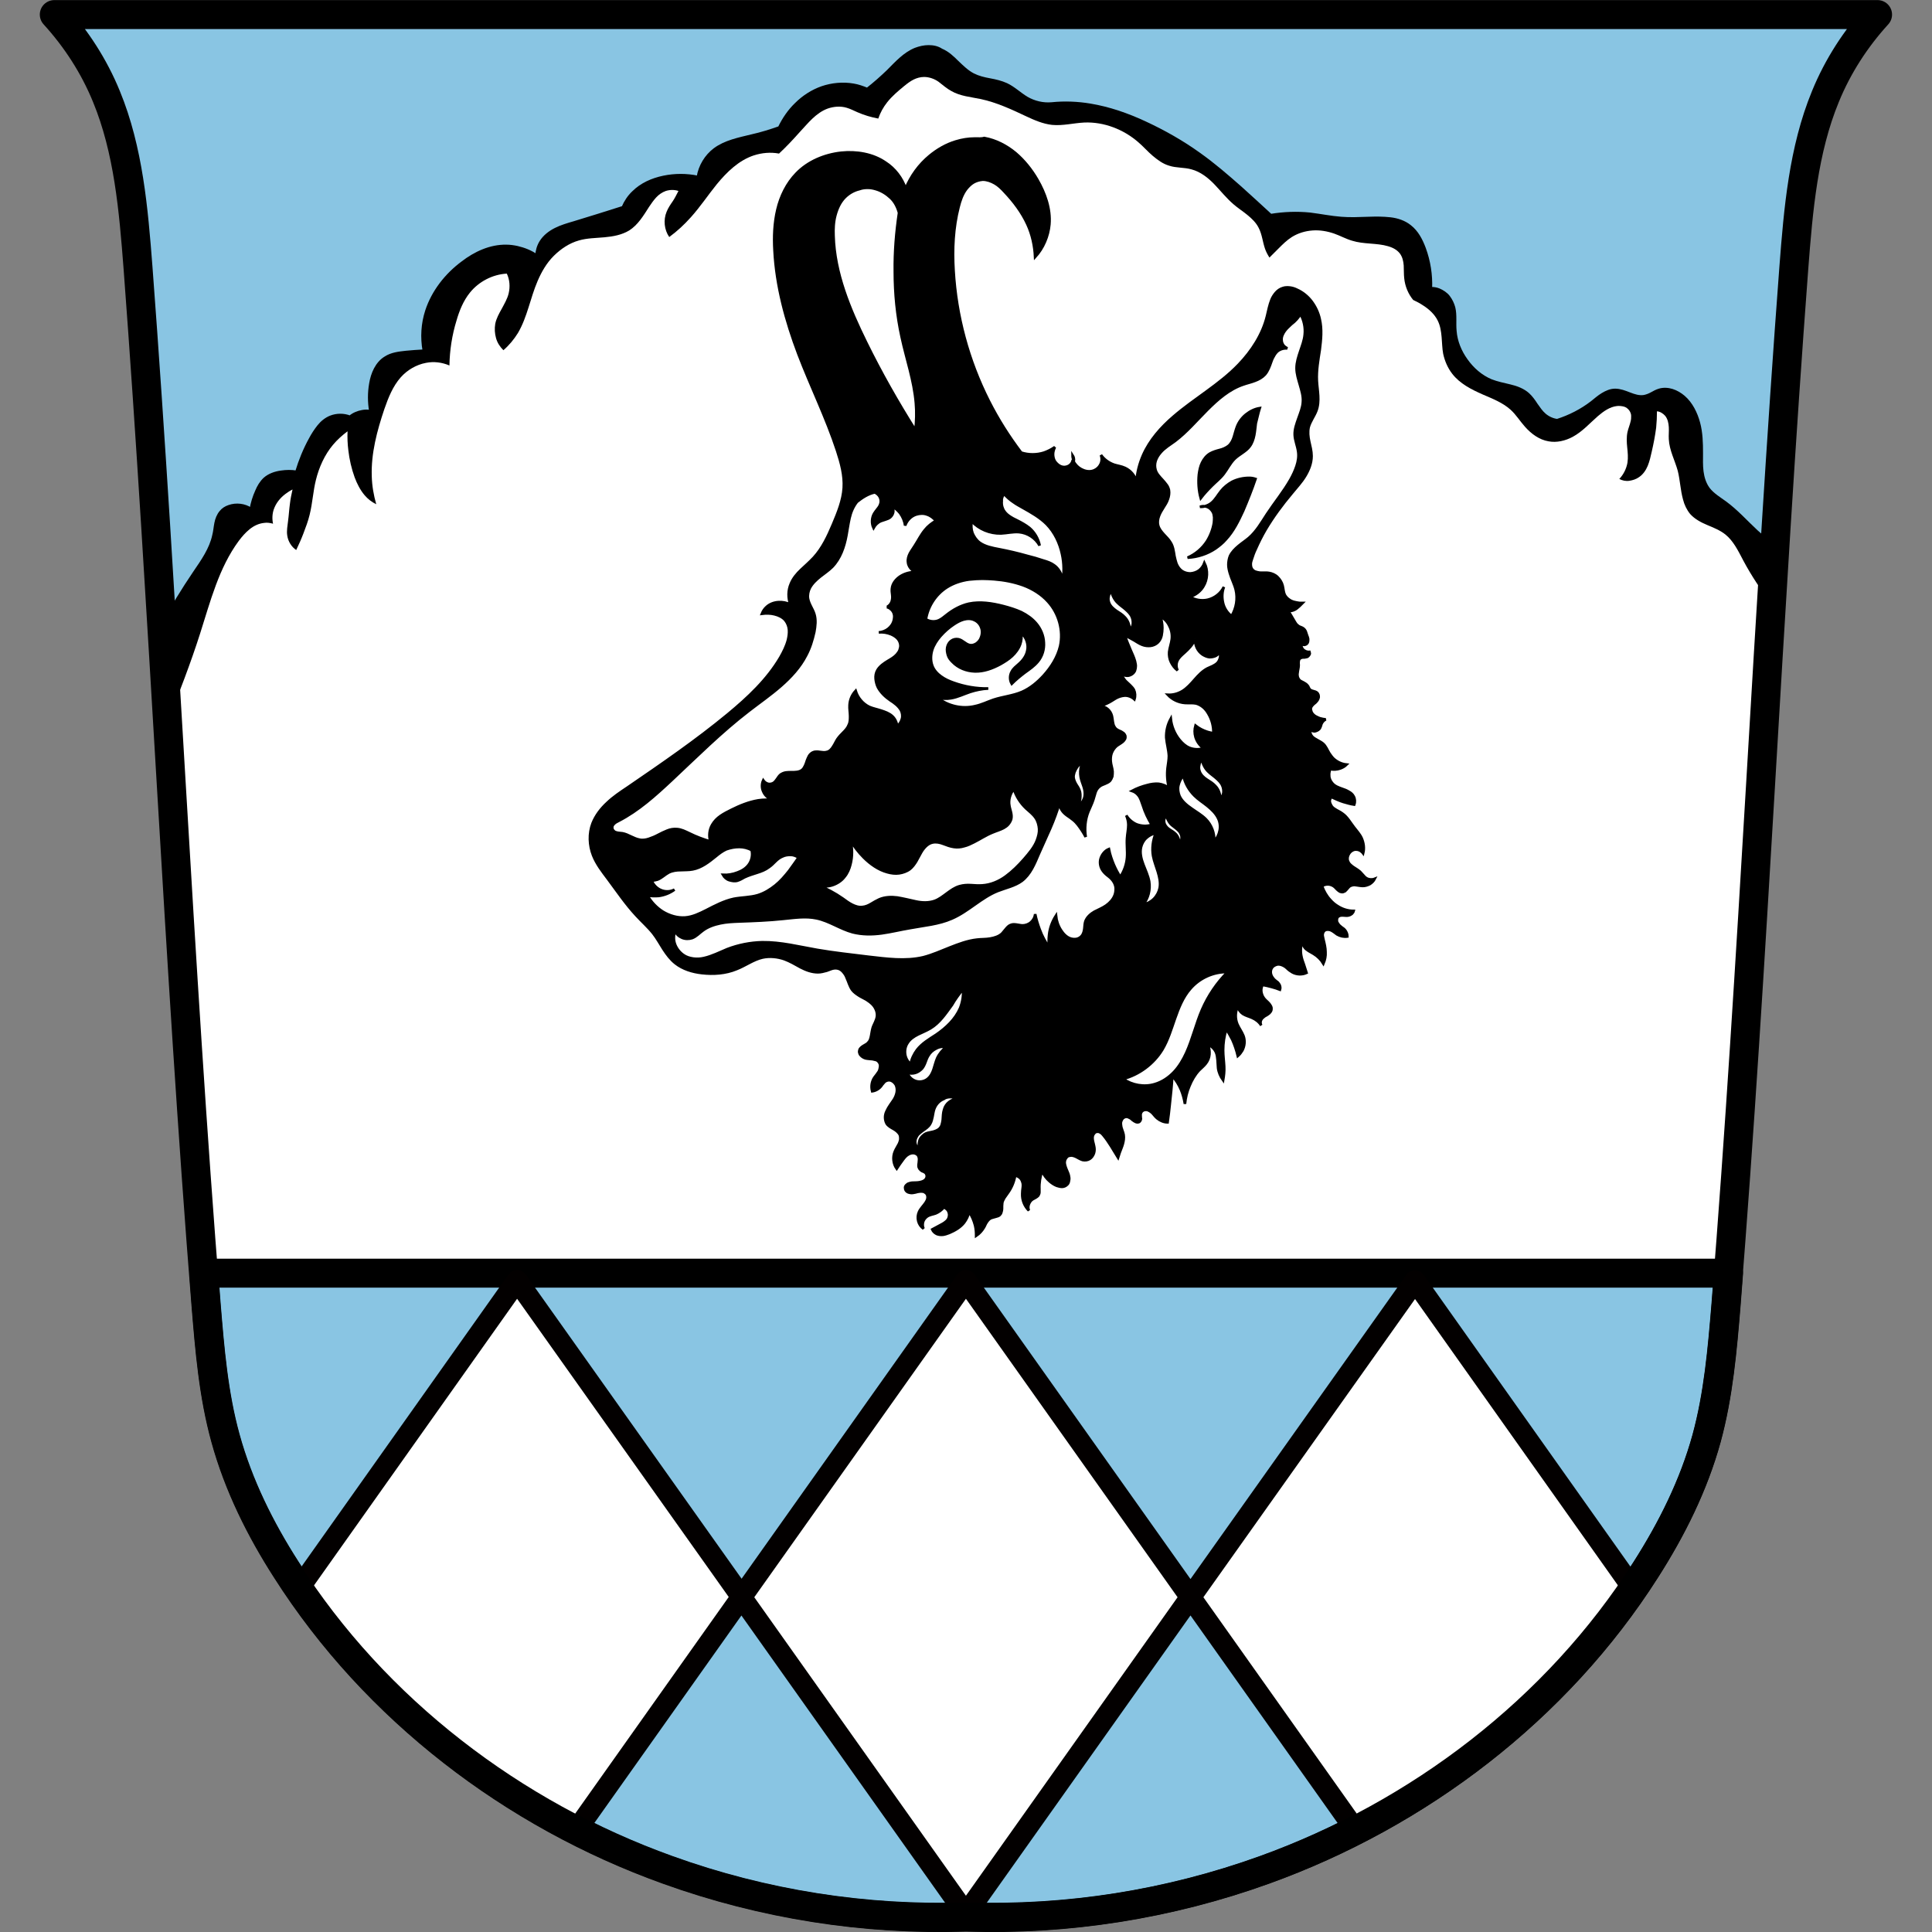 <?xml version="1.0" encoding="utf-8"?>
<!-- Generator: $$$/GeneralStr/196=Adobe Illustrator 27.6.0, SVG Export Plug-In . SVG Version: 6.00 Build 0)  -->
<svg version="1.1"
	 id="svg3239" xmlns:inkscape="http://www.inkscape.org/namespaces/inkscape" xmlns:svg="http://www.w3.org/2000/svg" xmlns:sodipodi="http://sodipodi.sourceforge.net/DTD/sodipodi-0.dtd" xmlns:rdf="http://www.w3.org/1999/02/22-rdf-syntax-ns#" xmlns:cc="http://creativecommons.org/ns#" xmlns:dc="http://purl.org/dc/elements/1.1/"
	 xmlns="http://www.w3.org/2000/svg" xmlns:xlink="http://www.w3.org/1999/xlink" x="0px" y="0px" viewBox="0 0 733.9 733.9"
	 style="enable-background:new 0 0 733.9 733.9;" xml:space="preserve">
<rect x="0" y="0" width="733.9" height="733.9" fill="#808080" stroke="none"/>
<style type="text/css">
	.st0{fill:#89C5E3;}
	.st1{stroke:#000000;}
	.st2{fill:#FFFFFF;}
	
		.st3{fill-rule:evenodd;clip-rule:evenodd;fill:#89C5E3;stroke:#000000;stroke-width:11;stroke-linecap:round;stroke-linejoin:round;}
	.st4{fill:#FFFFFF;stroke:#030000;stroke-width:8;stroke-linecap:round;stroke-linejoin:round;}
	.st5{fill:none;stroke:#000000;stroke-width:11;stroke-linecap:round;stroke-linejoin:round;}
</style>
<defs>
	<inkscape:path-effect  effect="spiro" id="path-effect1234" is_visible="true"></inkscape:path-effect>
	<inkscape:path-effect  effect="spiro" id="path-effect1230" is_visible="true"></inkscape:path-effect>
	<inkscape:path-effect  effect="spiro" id="path-effect1133" is_visible="true"></inkscape:path-effect>
	<inkscape:path-effect  effect="spiro" id="path-effect1125" is_visible="true"></inkscape:path-effect>
	<inkscape:path-effect  effect="spiro" id="path-effect1081" is_visible="true"></inkscape:path-effect>
	<inkscape:path-effect  effect="spiro" id="path-effect1076" is_visible="true"></inkscape:path-effect>
	<inkscape:path-effect  effect="spiro" id="path-effect1072" is_visible="true"></inkscape:path-effect>
	<inkscape:path-effect  effect="spiro" id="path-effect1028" is_visible="true"></inkscape:path-effect>
	<inkscape:path-effect  effect="spiro" id="path-effect1023" is_visible="true"></inkscape:path-effect>
	<inkscape:path-effect  effect="spiro" id="path-effect1019" is_visible="true"></inkscape:path-effect>
	<inkscape:path-effect  effect="spiro" id="path-effect973" is_visible="true"></inkscape:path-effect>
	<inkscape:path-effect  effect="spiro" id="path-effect3074" is_visible="true"></inkscape:path-effect>
	<inkscape:path-effect  effect="spiro" id="path-effect3028" is_visible="true"></inkscape:path-effect>
	<inkscape:path-effect  effect="spiro" id="path-effect2982" is_visible="true"></inkscape:path-effect>
	<inkscape:path-effect  effect="spiro" id="path-effect2936" is_visible="true"></inkscape:path-effect>
	<inkscape:path-effect  effect="spiro" id="path-effect2826" is_visible="true"></inkscape:path-effect>
	<inkscape:path-effect  effect="spiro" id="path-effect2822" is_visible="true"></inkscape:path-effect>
	<inkscape:path-effect  effect="spiro" id="path-effect2728" is_visible="true"></inkscape:path-effect>
	<inkscape:path-effect  effect="spiro" id="path-effect2708" is_visible="true"></inkscape:path-effect>
	<inkscape:path-effect  effect="spiro" id="path-effect2556" is_visible="true"></inkscape:path-effect>
	<inkscape:path-effect  effect="spiro" id="path-effect3875" is_visible="true"></inkscape:path-effect>
	<inkscape:path-effect  effect="spiro" id="path-effect3875-7" is_visible="true"></inkscape:path-effect>
	<inkscape:path-effect  effect="spiro" id="path-effect3904" is_visible="true"></inkscape:path-effect>
	<inkscape:path-effect  effect="spiro" id="path-effect2556-4" is_visible="true"></inkscape:path-effect>
	<inkscape:path-effect  effect="spiro" id="path-effect2822-0" is_visible="true"></inkscape:path-effect>
	<inkscape:path-effect  effect="spiro" id="path-effect2826-9" is_visible="true"></inkscape:path-effect>
	<inkscape:path-effect  effect="spiro" id="path-effect2822-3" is_visible="true"></inkscape:path-effect>
	<inkscape:path-effect  effect="spiro" id="path-effect2826-0" is_visible="true"></inkscape:path-effect>
	<inkscape:path-effect  effect="spiro" id="path-effect2822-7" is_visible="true"></inkscape:path-effect>
	<inkscape:path-effect  effect="spiro" id="path-effect2936-5" is_visible="true"></inkscape:path-effect>
	<inkscape:path-effect  effect="spiro" id="path-effect2822-9" is_visible="true"></inkscape:path-effect>
	<inkscape:path-effect  effect="spiro" id="path-effect2982-7" is_visible="true"></inkscape:path-effect>
	<inkscape:path-effect  effect="spiro" id="path-effect2822-31" is_visible="true"></inkscape:path-effect>
	<inkscape:path-effect  effect="spiro" id="path-effect3028-4" is_visible="true"></inkscape:path-effect>
	<inkscape:path-effect  effect="spiro" id="path-effect2822-03" is_visible="true"></inkscape:path-effect>
	<inkscape:path-effect  effect="spiro" id="path-effect3074-1" is_visible="true"></inkscape:path-effect>
	<inkscape:path-effect  effect="spiro" id="path-effect2822-1" is_visible="true"></inkscape:path-effect>
	<inkscape:path-effect  effect="spiro" id="path-effect973-5" is_visible="true"></inkscape:path-effect>
	<inkscape:path-effect  effect="spiro" id="path-effect2822-77" is_visible="true"></inkscape:path-effect>
	<inkscape:path-effect  effect="spiro" id="path-effect2822-90" is_visible="true"></inkscape:path-effect>
	<inkscape:path-effect  effect="spiro" id="path-effect1133-9" is_visible="true"></inkscape:path-effect>
	<inkscape:path-effect  effect="spiro" id="path-effect1133-5" is_visible="true"></inkscape:path-effect>
	<inkscape:path-effect  effect="spiro" id="path-effect1133-9-0" is_visible="true"></inkscape:path-effect>
	<inkscape:path-effect  effect="spiro" id="path-effect1133-9-6" is_visible="true"></inkscape:path-effect>
	<inkscape:path-effect  effect="spiro" id="path-effect2822-14" is_visible="true"></inkscape:path-effect>
	<inkscape:path-effect  effect="spiro" id="path-effect2822-05" is_visible="true"></inkscape:path-effect>
</defs>
<sodipodi:namedview  bordercolor="#666666" borderopacity="1.0" fit-margin-bottom="0" fit-margin-left="0" fit-margin-right="0" fit-margin-top="0" id="base" inkscape:current-layer="layer1" inkscape:cx="351.766" inkscape:cy="366.93266" inkscape:document-units="px" inkscape:object-nodes="true" inkscape:pageopacity="0.0" inkscape:pageshadow="2" inkscape:snap-global="false" inkscape:snap-midpoints="true" inkscape:snap-smooth-nodes="true" inkscape:window-height="1046" inkscape:window-maximized="1" inkscape:window-width="1920" inkscape:window-x="-11" inkscape:window-y="-11" inkscape:zoom="1.0805798" pagecolor="#ffffff" showgrid="false">
	</sodipodi:namedview>
<g id="layer1" transform="translate(-4.477,-157.263)" inkscape:groupmode="layer" inkscape:label="Ebene 1">
	<path id="path2554-6-5" inkscape:connector-curvature="0" class="st0" d="M25.1,162.8c8.3,9.1,15.1,19.6,19.8,31.1
		c8.4,20.4,10.3,42.9,12,65c9.9,131.2,15.3,262.7,25.8,393.9c1.4,17.1,2.8,34.3,7.4,50.9c4.9,17.8,13.2,34.5,23.1,49.9
		c33.8,53.1,86.3,93,144.8,114c36.3,13.1,75,19.2,113.4,17.9c38.5,1.3,77.1-4.8,113.4-17.9c58.5-21.1,111-60.9,144.8-114
		c9.9-15.5,18.2-32.1,23.1-49.9c4.5-16.5,6-33.8,7.4-50.9c10.5-131.1,15.9-262.7,25.8-393.9c1.7-22.1,3.6-44.6,12-65
		c4.7-11.5,11.5-22,19.8-31.1H371.4L25.1,162.8z"/>
	<path id="path2706-0" inkscape:connector-curvature="0" class="st1" d="M357.2,174.9c-1.7,0-3.4,0.4-5,1c-4.2,1.7-7.3,5.2-10.5,8.4
		c-2.5,2.4-5.1,4.7-7.8,6.8c-1.7-0.7-3.4-1.3-5.2-1.6c-4-0.7-8.2-0.3-12,1c-3.7,1.3-7.1,3.5-9.9,6.3c-2.6,2.5-4.7,5.6-6.3,8.9
		c-3.4,1.2-6.9,2.3-10.5,3.1c-4.9,1.2-10.1,2.2-14.1,5.2c-3.3,2.5-5.6,6.3-6.3,10.5c-4.3-0.9-8.8-0.9-13.1,0
		c-4.3,0.9-8.4,2.7-11.5,5.8c-1.7,1.6-3,3.6-3.9,5.7c-6.2,2-12.4,3.9-18.6,5.8c-2.4,0.7-4.8,1.4-7,2.5s-4.3,2.7-5.6,4.8
		c-1,1.6-1.5,3.4-1.6,5.2c-2.2-1.5-4.7-2.5-7.3-3.1c-1.4-0.3-2.8-0.5-4.2-0.5c-6.1-0.1-11.9,2.6-16.7,6.3
		c-6.2,4.6-11.2,11-13.6,18.3c-1.6,4.9-1.9,10.1-1,15.2c-2.3,0.1-4.5,0.3-6.8,0.5c-2.7,0.3-5.5,0.6-7.8,2.1c-1.7,1-3,2.6-3.9,4.3
		s-1.5,3.7-1.8,5.6c-0.6,3.4-0.6,7,0,10.5c-1-0.2-2.1-0.2-3.1,0c-1.7,0.3-3.4,1-4.7,2.1c-2.3-0.9-5-0.9-7.3,0
		c-1.8,0.7-3.4,2-4.6,3.5s-2.3,3.2-3.2,4.9c-2.2,4-3.9,8.2-5.2,12.5c-1.9-0.3-3.8-0.3-5.8,0c-2.3,0.3-4.6,1.1-6.3,2.6
		c-1.4,1.3-2.4,3-3.1,4.7c-1,2.2-1.7,4.5-2.1,6.8c-2.4-1.6-5.6-2-8.4-1c-1.2,0.4-2.3,1.1-3.1,2.1c-1,1.2-1.6,2.7-1.9,4.3
		c-0.3,1.5-0.4,3.1-0.8,4.6c-1.1,5.2-4.3,9.7-7.3,14.1c-4.4,6.5-8.5,13.2-12.3,20.1c5.2,86,9.9,172.1,16.8,258.1
		c1.4,17.1,2.8,34.3,7.4,50.9c4.9,17.8,13.2,34.5,23.1,49.9c33.8,53.1,86.3,93,144.8,114c36.3,13.1,75,19.2,113.4,17.9
		c38.5,1.3,77.1-4.8,113.4-17.9c58.5-21.1,111-60.9,144.8-114c9.9-15.5,18.2-32.1,23.1-49.9c4.5-16.5,6-33.8,7.4-50.9
		c7.7-95.9,12.7-192.1,18.6-288.1c-2.4-1.8-4.8-3.7-7-5.7c-4-3.7-7.6-7.8-12-11c-2.2-1.6-4.6-3-6.3-5.2c-1.4-1.9-2.1-4.2-2.4-6.5
		s-0.2-4.7-0.2-7c0-3.9-0.1-7.8-1.1-11.5s-2.8-7.4-5.7-9.9c-1.3-1.1-2.8-2-4.4-2.5s-3.4-0.6-5-0.1c-1,0.3-1.9,0.8-2.8,1.3
		s-1.9,0.9-2.9,1.1c-1.9,0.3-3.7-0.3-5.5-1s-3.6-1.4-5.5-1.4c-1.7,0-3.3,0.7-4.8,1.6s-2.7,2-4.1,3.1c-3.9,3-8.4,5.3-13.1,6.8
		c-1.7-0.2-3.4-1-4.7-2.1c-1.3-1.1-2.2-2.5-3.2-3.9c-0.9-1.4-1.9-2.8-3.1-3.9c-1.9-1.7-4.3-2.6-6.8-3.2c-2.5-0.6-5-1.1-7.3-2
		c-3.8-1.6-7-4.4-9.4-7.8c-2.3-3.2-3.9-7-4.2-11c-0.3-3,0.2-6-0.5-8.9c-0.4-1.5-1.1-2.9-2-4.1s-2.3-2.1-3.7-2.7
		c-1-0.4-2.1-0.6-3.1-0.5c0.2-5.1-0.6-10.3-2.4-15.2c-1.2-3.2-2.8-6.3-5.5-8.4c-2.1-1.7-4.8-2.6-7.5-2.9s-5.4-0.3-8.2-0.2
		c-3.5,0.1-7,0.3-10.5,0c-3.9-0.3-7.8-1.1-11.8-1.6c-5-0.5-10-0.3-14.9,0.5c-3.8-3.5-7.6-7-11.5-10.5c-5.1-4.5-10.2-8.9-15.7-12.8
		c-6.4-4.6-13.3-8.5-20.4-11.8c-3.4-1.6-6.9-3-10.5-4.2c-3.4-1.1-6.9-2-10.5-2.6c-4.8-0.8-9.8-1-14.6-0.5c-3.3,0.3-6.6-0.5-9.4-2.1
		c-2.7-1.6-5-3.9-7.8-5.2c-2-0.9-4.1-1.4-6.3-1.8s-4.3-0.9-6.3-1.9c-2.3-1.2-4.1-3-6-4.8c-1.8-1.8-3.7-3.6-6.1-4.6
		C360.6,175.2,358.9,174.9,357.2,174.9L357.2,174.9z"/>
	<path id="path2726-4" inkscape:connector-curvature="0" class="st2" d="M355.5,186.5c-1.4,0-2.8,0.4-4,1c-1.2,0.6-2.4,1.5-3.5,2.4
		c-2.3,1.9-4.6,3.8-6.5,6.2c-1.5,1.9-2.6,3.9-3.4,6.2c-2.7-0.5-5.4-1.3-7.9-2.4c-1.4-0.6-2.7-1.3-4.1-1.7c-2.3-0.7-4.9-0.5-7.2,0.3
		c-2.2,0.8-4.1,2.2-5.8,3.8s-3.2,3.4-4.8,5.1c-2.5,2.8-5.1,5.6-7.9,8.2c-3.2-0.6-6.5-0.3-9.6,0.7c-5.7,1.9-10.2,6.3-14,10.9
		c-3.4,4.2-6.3,8.6-9.9,12.6c-2.5,2.8-5.2,5.3-8.2,7.5c-1.9-2.7-2.3-6.5-1-9.6c0.6-1.5,1.5-2.8,2.4-4.1c0.8-1.2,1.4-2.5,2.1-3.8
		c-1.5-0.5-3.2-0.5-4.8,0c-1.4,0.5-2.7,1.4-3.7,2.5s-1.9,2.4-2.7,3.6c-2.1,3.3-4.2,6.8-7.5,8.9c-2.8,1.7-6.1,2.3-9.4,2.6
		c-3.3,0.3-6.6,0.3-9.7,1.2c-3.6,1-6.9,3.2-9.6,5.9s-4.6,6-6.1,9.5c-2.8,6.5-3.9,13.7-7.5,19.8c-1.5,2.4-3.3,4.6-5.5,6.5
		c-1.3-1.3-2.3-2.8-2.8-4.6s-0.6-3.6-0.3-5.4c0.4-2.1,1.5-4,2.5-5.8c1-1.9,2.1-3.7,2.6-5.8c0.6-2.5,0.4-5.2-0.7-7.5
		c-5.4,0.3-10.6,3-14,7.2c-2.5,3.1-4,6.8-5.1,10.6c-1.7,5.5-2.6,11.3-2.7,17.1c-2.8-1.2-5.9-1.6-8.9-1c-3.7,0.7-7.1,2.7-9.6,5.5
		c-3,3.4-4.7,7.7-6.2,12c-2.8,8.3-5.1,16.9-4.8,25.6c0.1,3.6,0.7,7.1,1.7,10.6c-1.7-0.8-3.2-2-4.4-3.4c-1.7-2-2.9-4.4-3.8-6.8
		c-1.2-3.3-2-6.8-2.4-10.3c-0.3-2.4-0.4-4.8-0.3-7.2c-2,1.5-3.9,3.2-5.5,5.1c-3.2,3.8-5.3,8.5-6.5,13.3c-1.1,4.4-1.3,8.9-2.4,13.3
		c-0.6,2.5-1.5,4.8-2.4,7.2c-0.8,2.1-1.7,4.1-2.7,6.2c-1.8-1.2-3.1-3.3-3.4-5.5c-0.3-1.8,0.1-3.7,0.3-5.5c0.3-2.2,0.4-4.3,0.7-6.5
		c0.2-1.8,0.6-3.7,1-5.5c-1,0.5-1.9,1.1-2.7,1.7c-2,1.5-3.6,3.5-4.4,5.8c-0.6,1.7-0.7,3.7-0.3,5.5c-1.1-0.3-2.3-0.5-3.4-0.3
		c-2,0.2-3.9,1.1-5.5,2.4c-1.6,1.3-2.9,2.8-4.1,4.4c-7.6,10.3-10.8,23-14.7,35.2c-3.6,11.3-7.9,22.3-12.2,33.3
		c4.4,73.8,8.7,147.7,14.6,221.4c1.4,17.1,2.8,34.3,7.4,50.9c4.9,17.8,13.2,34.5,23.1,49.9c33.8,53.1,86.3,93,144.8,114
		c36.3,13.1,75,19.2,113.4,17.9c38.5,1.3,77.1-4.8,113.4-17.9c58.5-21.1,111-60.9,144.8-114c9.9-15.5,18.2-32.1,23.1-49.9
		c4.5-16.5,6-33.8,7.4-50.9c7.1-88.5,11.9-177.1,17.3-265.8c-4.1-5.2-7.8-10.8-10.9-16.6c-1.9-3.6-3.7-7.4-6.8-9.9
		c-2-1.6-4.5-2.6-6.9-3.6s-4.8-2.3-6.5-4.2c-1.3-1.6-2.2-3.5-2.7-5.5c-1-3.6-1.1-7.3-2-10.9c-1.1-4-3.2-7.8-3.4-12
		c-0.1-1.5,0.1-3.1,0-4.6c-0.1-1.5-0.4-3.1-1.4-4.3c-0.8-0.9-1.9-1.6-3.1-1.7c0,2.1-0.1,4.1-0.3,6.2c-0.4,3.1-1,6.2-1.7,9.2
		c-0.4,1.8-0.8,3.6-1.5,5.3s-1.8,3.3-3.3,4.3c-1.1,0.8-2.4,1.2-3.7,1.4s-2.7-0.1-3.8-0.7c1.6-1.7,2.7-3.9,3.1-6.2
		c0.3-1.9,0.1-3.9-0.1-5.8s-0.3-3.9,0.1-5.8c0.3-1.4,0.9-2.7,1.2-4.1c0.2-0.7,0.2-1.4,0.2-2.1s-0.3-1.4-0.7-2
		c-0.5-0.7-1.3-1.3-2.1-1.5s-1.8-0.3-2.6-0.2c-2.7,0.3-5.1,2-7.2,3.8c-3.1,2.7-5.9,5.9-9.6,7.9c-2.8,1.5-6.1,2.3-9.2,1.7
		c-3.5-0.6-6.5-2.8-8.9-5.5c-1.9-2.1-3.4-4.6-5.5-6.5c-3-2.7-6.9-4.2-10.6-5.8c-4.3-1.9-8.7-4.1-11.6-7.9c-1.7-2.2-2.8-4.8-3.4-7.5
		c-0.4-2.1-0.4-4.3-0.6-6.4c-0.2-2.2-0.5-4.3-1.5-6.3c-1.2-2.4-3.3-4.3-5.5-5.7c-1.2-0.8-2.5-1.5-3.8-2.1c-1.9-2.3-3.1-5.2-3.4-8.2
		c-0.2-1.6-0.1-3.3-0.2-4.9c-0.1-1.6-0.5-3.3-1.5-4.6c-1.1-1.4-2.7-2.2-4.4-2.7c-4.4-1.3-9.2-0.7-13.7-2.1c-2.4-0.7-4.5-1.9-6.8-2.7
		c-2.6-0.9-5.4-1.4-8.2-1.2c-2.8,0.2-5.5,1-7.9,2.5c-1.9,1.2-3.5,2.8-5.1,4.4c-1.1,1.1-2.3,2.3-3.4,3.4c-0.7-1.1-1.3-2.2-1.7-3.4
		c-0.9-2.6-1.1-5.4-2.4-7.9c-1-2-2.6-3.5-4.3-4.9s-3.6-2.6-5.2-4c-2.7-2.3-4.9-5.1-7.3-7.6s-5.3-4.8-8.7-5.7
		c-2.8-0.8-5.8-0.5-8.5-1.4c-2.4-0.7-4.4-2.2-6.3-3.8s-3.5-3.5-5.4-5.1c-5.6-4.9-13.1-7.8-20.5-7.5c-4.1,0.2-8.2,1.3-12.3,0.9
		c-3.5-0.4-6.7-1.8-9.9-3.3c-5.5-2.6-11.1-5.2-17.1-6.5c-3.8-0.8-7.9-1.1-11.3-3.1c-1.7-0.9-3.1-2.2-4.7-3.4
		S357.4,186.5,355.5,186.5L355.5,186.5z"/>
	<path id="rect2786" class="st3" d="M81.9,640.9c0.3,3.9,0.6,7.9,0.9,11.8c1.4,17.1,2.8,34.3,7.4,50.9c4.9,17.8,13.2,34.5,23.1,49.9
		c33.8,53.1,86.3,93,144.8,114c36.3,13.1,75,19.2,113.4,17.9c38.5,1.3,77.1-4.8,113.4-17.9c58.5-21.1,111-60.9,144.8-114
		c9.9-15.5,18.2-32.1,23.1-49.9c4.5-16.5,6-33.8,7.4-50.9c0.3-3.9,0.6-7.9,0.9-11.8H81.9z"/>
	<path id="path2617-4" class="st4" d="M200.9,643.7l-82.9,117c26.7,39.1,63.6,70.5,105.4,91.8l62.8-88.6L200.9,643.7z M286.1,764
		l85.3,120.3L456.7,764l-85.3-120.3L286.1,764z M456.7,764l62.8,88.6c41.8-21.4,78.7-52.8,105.4-91.8l-82.9-117L456.7,764z"/>
	<path id="path2554-6" inkscape:connector-curvature="0" class="st5" d="M25.1,162.8c8.3,9.1,15.1,19.6,19.8,31.1
		c8.4,20.4,10.3,42.9,12,65c9.9,131.2,15.3,262.7,25.8,393.9c1.4,17.1,2.8,34.3,7.4,50.9c4.9,17.8,13.2,34.5,23.1,49.9
		c33.8,53.1,86.3,93,144.8,114c36.3,13.1,75,19.2,113.4,17.9c38.5,1.3,77.1-4.8,113.4-17.9c58.5-21.1,111-60.9,144.8-114
		c9.9-15.5,18.2-32.1,23.1-49.9c4.5-16.5,6-33.8,7.4-50.9c10.5-131.1,15.9-262.7,25.8-393.9c1.7-22.1,3.6-44.6,12-65
		c4.7-11.5,11.5-22,19.8-31.1H371.4H25.1z"/>
	<path id="path2820-9" class="st1" d="M374.7,209.9c-2.4,0-4.8,0.4-7.1,1.1c-3.7,1.1-7.1,3.1-10,5.5c-4,3.3-7.1,7.6-9.1,12.4
		c-1.4-4-4.1-7.6-7.7-9.9c-4.8-3.3-11-4.3-16.8-3.7c-6.3,0.7-12.6,3.3-17,7.9c-3.6,3.7-6,8.6-7.2,13.7c-1.2,5.1-1.4,10.3-1.1,15.5
		c0.7,13.5,4.3,26.7,9.1,39.4c4.7,12.3,10.6,24.2,14.7,36.7c1.5,4.6,2.8,9.3,2.5,14.1c-0.3,4.8-2.2,9.4-4.1,13.9
		c-1.9,4.5-4,9-7.3,12.6c-1.5,1.6-3.2,3.1-4.8,4.6s-3.1,3.3-3.9,5.3c-1.1,2.5-1.1,5.4-0.2,7.9c-1.4-0.7-2.9-1-4.5-0.9
		c-1.7,0.1-3.3,0.7-4.5,1.8c-0.8,0.7-1.4,1.6-1.8,2.6c1.6-0.2,3.2-0.2,4.8,0.2c1.6,0.4,3.1,1.1,4.1,2.3c0.8,1,1.3,2.3,1.4,3.6
		c0.1,1.3-0.1,2.6-0.4,3.9c-0.6,2.3-1.7,4.5-2.9,6.6c-5,8.5-12.3,15.3-19.9,21.6c-12.1,10-25.1,18.9-38.1,27.8
		c-2.7,1.8-5.4,3.6-7.7,5.8c-2.4,2.2-4.4,4.8-5.6,7.8c-1.5,3.9-1.3,8.4,0.2,12.2c1.3,3.3,3.5,6.1,5.6,8.9c3.5,4.7,6.8,9.6,10.8,13.9
		c2.1,2.3,4.5,4.4,6.4,6.8c1.5,1.9,2.6,4,3.9,6s2.7,3.9,4.6,5.4c2.8,2.2,6.4,3.3,10,3.7c4.4,0.5,9,0.2,13.1-1.5
		c3.4-1.3,6.4-3.6,9.9-4.4c2.7-0.6,5.7-0.3,8.3,0.6c2.2,0.8,4.2,2,6.2,3.1c2.1,1.1,4.3,1.9,6.6,1.9c1.1,0,2.2-0.3,3.3-0.6
		c0.6-0.2,1.3-0.5,1.9-0.7c0.7-0.2,1.3-0.3,2-0.2c0.9,0.1,1.7,0.6,2.3,1.3s1.1,1.4,1.4,2.3c0.7,1.5,1.1,3.2,2.1,4.6
		c0.7,0.9,1.6,1.5,2.5,2.1c0.9,0.6,1.9,1,2.9,1.6c0.8,0.5,1.6,1.1,2.3,1.8s1.2,1.6,1.5,2.5c0.2,0.7,0.3,1.4,0.2,2.1
		c-0.1,0.8-0.4,1.5-0.7,2.2c-0.3,0.7-0.7,1.4-0.9,2.1c-0.3,1-0.4,2-0.6,3c-0.1,0.5-0.2,1-0.4,1.5c-0.2,0.5-0.5,0.9-0.9,1.3
		c-0.5,0.5-1.1,0.7-1.7,1.1c-0.3,0.2-0.6,0.4-0.8,0.6c-0.2,0.2-0.5,0.5-0.6,0.8c-0.1,0.4-0.2,0.7-0.1,1.1c0.1,0.4,0.2,0.7,0.5,1
		c0.5,0.6,1.2,1,1.9,1.2c0.9,0.2,1.8,0.2,2.6,0.3c0.4,0.1,0.9,0.2,1.3,0.3s0.8,0.4,1.1,0.8c0.4,0.5,0.6,1.1,0.5,1.8
		s-0.2,1.2-0.5,1.8c-0.5,0.8-1.1,1.5-1.7,2.3c-1,1.5-1.3,3.4-0.8,5.2c1.4-0.2,2.7-1,3.5-2.1c0.2-0.3,0.4-0.6,0.7-0.9
		c0.2-0.3,0.5-0.6,0.8-0.8c0.3-0.2,0.7-0.3,1.1-0.4c0.4,0,0.8,0,1.2,0.2c0.7,0.3,1.3,0.9,1.7,1.6c0.4,0.9,0.5,1.9,0.3,2.9
		c-0.2,1-0.6,1.9-1.1,2.7c-0.9,1.4-2,2.7-2.7,4.3c-0.4,0.8-0.6,1.6-0.6,2.4c0,0.8,0.2,1.7,0.6,2.4c0.6,0.9,1.7,1.5,2.6,2
		c0.5,0.3,1,0.6,1.4,1c0.4,0.4,0.8,0.8,1,1.3c0.2,0.5,0.2,1.1,0.2,1.7c-0.1,0.6-0.3,1.1-0.5,1.6c-0.5,1-1.2,2-1.6,3
		c-0.9,2.1-0.6,4.7,0.7,6.5c0.7-1.1,1.5-2.2,2.3-3.3c0.6-0.8,1.2-1.6,2.1-2.1c0.7-0.4,1.4-0.6,2.2-0.5c0.4,0.1,0.7,0.2,1,0.4
		c0.3,0.2,0.6,0.5,0.7,0.9c0.2,0.4,0.2,0.8,0.2,1.2c0,0.4-0.1,0.8-0.1,1.2c-0.1,0.4-0.1,0.8-0.1,1.2c0,0.4,0.2,0.8,0.4,1.1
		c0.2,0.2,0.4,0.4,0.6,0.6c0.2,0.2,0.5,0.3,0.8,0.4s0.5,0.3,0.7,0.4s0.4,0.4,0.5,0.7c0.1,0.3,0.2,0.6,0.1,0.9c0,0.3-0.2,0.6-0.3,0.8
		c-0.3,0.5-0.9,0.8-1.4,1c-0.9,0.3-1.8,0.4-2.7,0.4c-0.8,0-1.5,0-2.3,0.3c-0.4,0.1-0.7,0.3-1,0.6c-0.3,0.3-0.5,0.6-0.5,1
		c0,0.4,0.1,0.8,0.3,1.1c0.2,0.3,0.6,0.6,0.9,0.7c0.6,0.2,1.2,0.3,1.8,0.2c0.6-0.1,1.2-0.2,1.8-0.4c0.6-0.1,1.2-0.2,1.8-0.1
		c0.3,0,0.6,0.1,0.9,0.3c0.3,0.2,0.5,0.4,0.7,0.6c0.3,0.5,0.4,1.1,0.3,1.7s-0.4,1.1-0.7,1.6c-0.8,1.2-1.9,2.2-2.5,3.5
		c-0.5,1.1-0.6,2.3-0.3,3.5s1,2.2,2,2.9c-0.4-0.8-0.4-1.7-0.2-2.5c0.2-0.8,0.8-1.6,1.5-2.1c1-0.7,2.2-0.8,3.3-1.2
		c1.2-0.5,2.3-1.3,3.1-2.3c0.9,0.3,1.7,1.1,1.9,2c0.3,0.9,0.1,2-0.5,2.8c-0.5,0.6-1.2,1.1-1.9,1.5c-1.3,0.7-2.6,1.4-3.9,2.1
		c0.3,0.7,0.9,1.3,1.7,1.7c0.7,0.3,1.6,0.4,2.4,0.3s1.6-0.4,2.4-0.7c2.1-0.9,4.2-2.1,5.6-3.9c0.9-1.2,1.6-2.6,1.9-4.1
		c1.1,1.6,1.8,3.3,2.3,5.2c0.3,1.3,0.4,2.6,0.4,3.9c1.2-0.8,2.2-1.9,2.9-3.1c0.4-0.6,0.6-1.3,1-1.9c0.4-0.6,0.8-1.2,1.5-1.6
		c0.6-0.3,1.3-0.4,1.9-0.6c0.3-0.1,0.7-0.2,1-0.3s0.6-0.3,0.8-0.6c0.3-0.3,0.4-0.6,0.5-1c0.1-0.4,0.2-0.7,0.2-1.1
		c0-0.8,0-1.5,0.1-2.3c0.1-0.7,0.5-1.3,0.8-1.9c0.4-0.6,0.8-1.1,1.2-1.7c1.5-2,2.5-4.4,2.9-6.8c0.6,0.1,1.2,0.4,1.7,0.8
		c0.5,0.4,0.8,0.9,1,1.5c0.3,0.7,0.3,1.5,0.2,2.3c-0.1,0.8-0.2,1.5-0.2,2.3c-0.1,2.4,0.8,4.7,2.5,6.4c-0.3-0.8-0.3-1.6,0-2.4
		c0.3-0.8,0.8-1.5,1.5-1.9c0.4-0.2,0.7-0.4,1.1-0.6s0.7-0.5,1-0.8c0.2-0.4,0.4-0.8,0.4-1.2c0-0.4,0-0.9,0-1.3
		c-0.1-2.3,0.3-4.6,1-6.8c0.7,1.5,1.7,2.9,2.9,3.9c0.8,0.7,1.7,1.3,2.7,1.7c0.7,0.2,1.3,0.4,2,0.4c0.7,0,1.4-0.3,1.9-0.8
		c0.4-0.3,0.6-0.8,0.7-1.3c0.1-0.5,0.2-1,0.1-1.5c-0.1-1-0.5-1.9-0.9-2.8c-0.4-0.9-0.7-1.8-0.8-2.7c0-0.5,0.1-1,0.3-1.4
		s0.5-0.8,0.9-1.1c0.4-0.2,1-0.3,1.5-0.3c0.5,0.1,1,0.2,1.4,0.4c0.9,0.4,1.7,1,2.7,1.3c0.9,0.2,1.9,0.1,2.7-0.4
		c0.8-0.5,1.3-1.3,1.6-2.1c0.3-0.9,0.3-1.8,0.1-2.7c-0.2-1.1-0.6-2.1-0.6-3.1c0-0.5,0.1-1.1,0.4-1.5c0.1-0.2,0.3-0.4,0.5-0.6
		c0.2-0.2,0.5-0.3,0.7-0.3c0.5-0.1,1,0,1.4,0.3c0.4,0.2,0.8,0.6,1.1,1c1.1,1.3,2,2.7,2.9,4.1c0.9,1.5,1.8,2.9,2.7,4.4
		c0.2-0.6,0.4-1.3,0.6-1.9c0.4-1.1,0.9-2.2,1.2-3.3c0.3-1.1,0.5-2.3,0.3-3.5c-0.2-1.2-0.9-2.3-1-3.6c-0.1-0.6-0.1-1.3,0.2-1.8
		c0.1-0.3,0.3-0.6,0.5-0.8c0.2-0.2,0.5-0.4,0.8-0.5c0.5-0.2,1.1-0.1,1.6,0.2c0.5,0.2,0.9,0.5,1.3,0.9c0.4,0.3,0.8,0.6,1.3,0.8
		c0.2,0.1,0.5,0.1,0.7,0.1c0.3,0,0.5-0.1,0.7-0.3c0.2-0.2,0.3-0.4,0.4-0.7c0.1-0.2,0.1-0.5,0-0.8c0-0.5-0.1-1,0-1.5
		c0.1-0.3,0.2-0.5,0.4-0.8c0.2-0.2,0.5-0.4,0.7-0.5c0.6-0.2,1.2-0.2,1.7,0c0.7,0.3,1.4,0.8,1.9,1.4s1,1.2,1.6,1.7
		c1.1,0.9,2.5,1.5,3.9,1.5c0.3-2.2,0.6-4.4,0.8-6.6c0.4-3.7,0.8-7.3,1-11c1.4,1.5,2.5,3.3,3.3,5.2c0.7,1.7,1.2,3.5,1.5,5.4
		c0.2-2.3,0.8-4.7,1.7-6.8c0.9-2.2,2.1-4.3,3.7-6c0.8-0.8,1.8-1.6,2.5-2.5c0.8-1,1.3-2.2,1.4-3.5c0.1-1.3-0.1-2.6-0.6-3.7
		c1.4,0.5,2.5,1.6,3.1,2.9c0.4,0.9,0.5,2,0.6,3c0.1,1,0.1,2,0.2,3c0.2,1.6,0.9,3.2,1.9,4.6c0.3-1.7,0.5-3.4,0.4-5.2
		c-0.1-2.1-0.4-4.1-0.4-6.2c0-2.7,0.4-5.4,1.2-7.9c0.9,1.2,1.6,2.6,2.3,3.9c0.9,2,1.6,4.1,2.1,6.2c0.7-0.6,1.2-1.3,1.7-2.1
		c0.9-1.7,1.1-3.8,0.4-5.6c-0.6-1.5-1.6-2.8-2.3-4.4c-0.9-2.2-0.8-4.7,0.2-6.8c0.2,1.2,0.9,2.2,1.9,2.9c1.1,0.7,2.4,1,3.5,1.5
		c1.4,0.6,2.7,1.6,3.5,2.9c-0.2-0.3-0.3-0.7-0.3-1.1c0-0.4,0.1-0.8,0.3-1.1c0.2-0.4,0.5-0.7,0.9-1c0.3-0.3,0.7-0.5,1.1-0.7
		c0.4-0.2,0.7-0.5,1.1-0.8c0.3-0.3,0.6-0.7,0.7-1.1c0.1-0.5,0.1-1-0.1-1.4s-0.5-0.9-0.8-1.2c-0.6-0.7-1.5-1.3-2-2.1
		c-0.5-0.7-0.8-1.6-0.9-2.4c-0.1-0.9,0.1-1.8,0.5-2.5c1.2,0.2,2.4,0.5,3.5,0.8c1.1,0.3,2.1,0.6,3.1,1c0.2-0.6,0.1-1.3-0.2-1.9
		c-0.3-0.5-0.6-0.9-1.1-1.2c-0.4-0.3-0.9-0.7-1.2-1.1c-0.5-0.6-0.9-1.3-1-2.1c-0.1-0.8,0.1-1.6,0.6-2.2c0.4-0.5,1-0.8,1.6-1
		s1.3-0.1,1.9,0.1c0.8,0.3,1.5,0.7,2.1,1.3s1.3,1.1,2,1.5c1.6,0.9,3.7,1,5.4,0.2c-0.3-1-0.7-2.1-1-3.1c-0.4-1.1-0.8-2.2-1-3.3
		c-0.4-2-0.2-4.1,0.6-6c-0.2,0.9,0.1,1.9,0.6,2.7c0.4,0.6,1,1,1.6,1.4c0.6,0.4,1.3,0.7,1.9,1.1c1.5,0.9,2.8,2.2,3.7,3.7
		c0.6-1.4,0.9-2.9,0.8-4.4c0-1.6-0.4-3.2-0.8-4.8c-0.1-0.6-0.3-1.2-0.3-1.7c0-0.3,0.1-0.6,0.2-0.9c0.1-0.3,0.3-0.5,0.5-0.7
		c0.3-0.3,0.8-0.4,1.3-0.4s0.9,0.1,1.3,0.3c0.8,0.4,1.5,1,2.2,1.5c1.2,0.7,2.6,1,3.9,0.8c0-0.8-0.3-1.6-0.8-2.3
		c-0.4-0.5-0.9-0.9-1.4-1.2c-0.5-0.4-1-0.8-1.3-1.3c-0.3-0.4-0.5-0.8-0.5-1.2s0-0.9,0.3-1.3c0.2-0.3,0.6-0.5,0.9-0.6
		c0.3-0.1,0.7-0.1,1.1-0.1c0.7,0,1.5,0.2,2.2,0c0.4-0.1,0.8-0.3,1.2-0.6c0.3-0.3,0.6-0.7,0.7-1.1c-2.2,0-4.4-0.7-6.2-1.9
		c-1-0.6-1.9-1.4-2.7-2.3c-1.4-1.5-2.4-3.3-3.1-5.2c0.6-0.5,1.4-0.7,2.2-0.7c0.8,0,1.6,0.3,2.2,0.7c0.6,0.4,1,1,1.6,1.5
		c0.3,0.2,0.6,0.5,0.9,0.6c0.3,0.1,0.7,0.2,1.1,0.1c0.3-0.1,0.5-0.2,0.7-0.3c0.2-0.2,0.4-0.4,0.6-0.6c0.4-0.4,0.7-0.9,1.1-1.2
		c0.4-0.3,0.8-0.4,1.2-0.5c0.4-0.1,0.9-0.1,1.3,0c0.9,0.1,1.7,0.3,2.6,0.3c0.9,0,1.8-0.3,2.6-0.7c0.8-0.5,1.5-1.2,1.9-2
		c-1,0.4-2.2,0.3-3.1-0.2c-0.5-0.3-0.9-0.7-1.3-1.2c-0.4-0.4-0.8-0.9-1.2-1.3c-0.8-0.7-1.7-1.2-2.6-1.8c-0.4-0.3-0.8-0.6-1.2-1
		s-0.6-0.8-0.8-1.3c-0.3-0.9-0.1-1.9,0.4-2.7c0.3-0.5,0.7-0.9,1.2-1.2s1.1-0.5,1.7-0.4c0.5,0,1,0.2,1.4,0.4c0.4,0.3,0.8,0.6,1.1,1
		c0.5-1.9,0.2-4-0.6-5.8c-0.7-1.5-1.9-2.8-2.9-4.1c-1.4-1.8-2.5-3.9-4.4-5.2c-0.9-0.7-2-1.1-3-1.8c-0.5-0.3-0.9-0.7-1.2-1.2
		s-0.5-1-0.6-1.6c0-0.6,0.2-1.2,0.6-1.7c1.5,0.7,3,1.4,4.6,1.9c1.4,0.4,2.7,0.8,4.1,1c0.4-1,0.3-2.2-0.2-3.1
		c-0.4-0.8-1.1-1.4-1.9-1.8c-0.8-0.5-1.6-0.8-2.5-1.1c-1.4-0.5-2.8-1-3.7-2.1c-0.7-0.8-1.2-1.8-1.2-2.9c-0.1-0.8,0.1-1.7,0.4-2.5
		c1.2,0.3,2.5,0.2,3.7-0.2c0.9-0.3,1.8-0.8,2.5-1.5c-1.9-0.2-3.6-1-5-2.3c-0.6-0.6-1-1.2-1.5-1.9c-0.4-0.6-0.7-1.3-1.1-2
		s-0.8-1.3-1.4-1.8c-0.6-0.5-1.4-0.9-2.1-1.3s-1.5-0.8-2-1.4c-0.6-0.7-0.9-1.7-0.8-2.7c0.5,0.6,1.4,0.9,2.1,0.7s1.5-0.6,1.8-1.4
		c0.2-0.4,0.3-0.8,0.4-1.2c0.3-0.8,0.9-1.5,1.7-1.9c-0.8,0-1.5-0.2-2.3-0.4c-0.6-0.2-1.1-0.5-1.7-0.8c-0.6-0.4-1.1-0.9-1.4-1.5
		c-0.1-0.3-0.2-0.6-0.3-1c0-0.3,0-0.7,0.2-1c0.2-0.4,0.6-0.8,0.9-1.1c0.4-0.3,0.8-0.6,1.1-1c0.4-0.4,0.7-1,0.8-1.6
		c0-0.3,0-0.6-0.1-0.9s-0.3-0.6-0.5-0.8c-0.4-0.3-0.9-0.5-1.4-0.6c-0.5-0.1-1-0.3-1.3-0.6c-0.2-0.2-0.4-0.5-0.5-0.8
		c-0.1-0.3-0.3-0.6-0.5-0.8c-0.4-0.5-1-0.8-1.5-1.1s-1.2-0.5-1.6-1c-0.3-0.4-0.5-0.8-0.6-1.3s-0.1-1,0-1.4c0.1-1,0.4-1.9,0.4-2.9
		c0-0.4-0.1-0.9,0-1.3c0-0.2,0-0.4,0.1-0.6s0.2-0.4,0.3-0.5c0.2-0.2,0.4-0.3,0.7-0.4c0.2-0.1,0.5-0.1,0.8-0.1s0.5,0,0.8-0.1
		c0.3,0,0.5-0.1,0.7-0.2c0.3-0.2,0.5-0.5,0.7-0.8s0.1-0.7,0-1c-0.9,0.1-1.9-0.3-2.5-1c-0.5-0.6-0.7-1.3-0.6-2.1
		c0.4,0.3,0.9,0.5,1.3,0.4c0.5-0.1,0.9-0.4,1.1-0.8c0.2-0.4,0.2-0.9,0.2-1.4c-0.1-0.5-0.2-0.9-0.4-1.3c-0.2-0.5-0.3-1-0.5-1.5
		c-0.2-0.5-0.5-0.9-0.9-1.2c-0.5-0.4-1.1-0.5-1.7-0.8c-0.4-0.3-0.8-0.6-1.1-1c-0.3-0.4-0.5-0.8-0.8-1.3c-0.7-1.2-1.4-2.4-2.1-3.5
		c0.7,0,1.4-0.1,2.1-0.4c0.8-0.3,1.4-0.9,2.1-1.5c0.4-0.4,0.8-0.8,1.2-1.2c-0.4,0-0.8,0-1.2,0c-0.7-0.1-1.4-0.2-2.1-0.4
		c-0.7-0.2-1.4-0.5-2-1c-0.6-0.4-1.1-1-1.5-1.7c-0.5-1.1-0.5-2.4-0.8-3.5c-0.3-1.2-1-2.3-1.9-3.2s-2.1-1.4-3.3-1.6
		c-1.1-0.2-2.3,0-3.5-0.1c-0.6-0.1-1.2-0.2-1.7-0.4s-1-0.6-1.3-1.1c-0.3-0.5-0.4-1.1-0.4-1.8c0-0.6,0.2-1.2,0.4-1.8
		c0.4-1.3,0.9-2.7,1.5-3.9c1.1-2.5,2.3-4.9,3.7-7.3c2.9-4.9,6.3-9.5,10-13.9c1.7-2.1,3.6-4.1,5-6.4s2.5-4.9,2.5-7.7
		c0-1.9-0.5-3.7-0.9-5.5c-0.4-1.8-0.6-3.7-0.2-5.5c0.6-2.2,2.1-4.1,2.9-6.2c0.7-1.8,0.8-3.8,0.7-5.7c-0.1-1.9-0.4-3.8-0.5-5.7
		c-0.2-3.9,0.5-7.8,1.1-11.7c0.5-3.9,0.9-7.9,0-11.7c-0.5-2.4-1.6-4.7-3-6.6s-3.4-3.6-5.7-4.6c-0.8-0.4-1.7-0.7-2.6-0.8
		c-0.9-0.1-1.9-0.1-2.7,0.2c-1,0.3-1.9,0.9-2.6,1.7s-1.3,1.7-1.7,2.7c-0.8,2-1.2,4.1-1.7,6.2c-1.7,7-5.8,13.3-10.8,18.5
		c-7.3,7.6-16.7,12.8-24.7,19.7c-4.8,4.1-9.1,9-11.6,14.7c-1.4,3.2-2.3,6.7-2.5,10.2c-0.5-2.4-2.2-4.4-4.4-5.4
		c-1.3-0.6-2.8-0.8-4.1-1.2c-2-0.7-3.8-2-5-3.7c0.4,1.1,0.4,2.3-0.1,3.4c-0.5,1.1-1.3,1.9-2.4,2.4c-1.3,0.6-2.8,0.5-4.1,0
		c-1.3-0.5-2.4-1.3-3.2-2.4c-0.4-0.5-0.6-1-0.9-1.6c0,0.3-0.1,0.6-0.2,0.8c-0.4,1-1.3,1.7-2.4,1.9c-0.8,0.2-1.7,0-2.4-0.4
		s-1.3-1-1.8-1.7c-0.5-0.8-0.7-1.8-0.7-2.7c0-0.9,0.3-1.9,0.7-2.7c-1.3,0.9-2.7,1.6-4.1,2.1c-2.8,0.9-5.9,0.9-8.7,0
		c-4.7-6.2-8.8-12.7-12.3-19.6c-7.8-15.4-12.4-32.4-13.4-49.6c-0.5-8.1-0.1-16.3,1.9-24.1c0.6-2.4,1.4-4.8,2.9-6.8
		c0.8-1,1.7-1.9,2.7-2.5s2.3-1,3.6-1.1c1.6,0,3.2,0.6,4.6,1.4s2.6,2,3.7,3.2c3.5,3.7,6.6,7.8,8.7,12.4c1.8,3.9,2.7,8.2,2.9,12.4
		c3.1-3.4,5-7.9,5.4-12.4c0.5-5.9-1.6-11.8-4.6-17c-2.2-3.8-5-7.3-8.3-10.1c-3.4-2.8-7.4-4.9-11.8-5.7
		C377.5,210,376.1,209.9,374.7,209.9z M412.4,332.4c0.1-0.8-0.1-1.6-0.5-2.2C411.9,330.9,412.1,331.7,412.4,332.4z M334.1,228.6
		c1.1,0,2.1,0.2,3.1,0.5c2.1,0.6,4,1.8,5.6,3.3s2.6,3.5,3.2,5.7c-1.1,7.4-1.7,14.8-1.6,22.3c0,8.4,0.8,16.7,2.6,24.9
		c1.8,8.4,4.7,16.5,5.4,25.1c0.3,3.4,0.2,6.9-0.2,10.3c-6.8-10.8-13.1-21.9-18.7-33.3c-6.3-12.8-12-26.4-12.4-40.6
		c-0.1-2.6,0-5.2,0.7-7.8s1.8-5,3.6-6.8c1.5-1.5,3.4-2.6,5.5-3.1C332,228.7,333.1,228.6,334.1,228.6z M498.5,276.6
		c1.3,2.3,1.9,5.1,1.6,7.8c-0.2,2.2-1,4.2-1.7,6.3c-0.7,2.1-1.4,4.2-1.4,6.4c0,2.2,0.7,4.3,1.3,6.4s1.3,4.3,1.1,6.5
		c-0.1,2.1-1,4.2-1.7,6.2s-1.5,4.1-1.4,6.3c0.1,2.1,1,4.1,1.3,6.2c0.3,1.9,0,3.8-0.6,5.6c-0.6,1.8-1.4,3.5-2.3,5.1
		c-2.6,4.6-6,8.7-8.9,13.1c-2.1,3.2-4,6.6-6.9,9.1c-1.3,1.1-2.7,2-4,3.1c-1.3,1.1-2.5,2.3-3.2,3.8c-0.4,1-0.6,2.2-0.6,3.3
		c0,1.1,0.3,2.3,0.6,3.3c0.6,2.1,1.7,4.1,2.2,6.2c0.8,3.4,0.2,7-1.6,10c-1.7-1.3-2.9-3.2-3.3-5.3c-0.4-1.9-0.3-4,0.4-5.8
		c-1.2,2.5-3.6,4.3-6.2,4.9c-2.3,0.5-4.7,0.1-6.7-1.1c2.1-0.7,4-2.1,5.1-4c1.6-2.6,1.8-6.1,0.4-8.9c-0.4,1.1-1.1,2.1-2,2.8
		c-0.9,0.7-2.1,1.1-3.3,1.2c-1.5,0-3-0.5-4-1.6c-0.6-0.6-1.1-1.5-1.4-2.3c-0.3-0.9-0.5-1.8-0.7-2.7c-0.3-1.8-0.5-3.7-1.5-5.2
		c-0.7-1.2-1.7-2.1-2.6-3.1c-0.9-1-1.8-2.1-2.1-3.4c-0.3-1.2-0.1-2.4,0.3-3.5c0.4-1.1,1-2.1,1.7-3.2s1.3-2,1.7-3.2
		c0.4-1.1,0.6-2.3,0.4-3.5c-0.2-0.8-0.5-1.5-1-2.1c-0.4-0.6-1-1.2-1.5-1.8c-1.1-1.2-2.2-2.3-2.6-3.8c-0.3-1.1-0.3-2.3,0.1-3.5
		c0.4-1.1,1-2.1,1.8-3c1.5-1.8,3.6-3,5.5-4.4c4.5-3.4,8.2-7.8,12.2-11.8c4-4,8.4-7.9,13.8-9.7c1.4-0.5,2.9-0.8,4.4-1.4
		c1.4-0.5,2.8-1.3,3.8-2.4c1.2-1.4,1.8-3.2,2.4-4.9c0.3-0.9,0.7-1.7,1.2-2.5s1.1-1.5,1.9-1.9c0.9-0.5,2-0.7,3-0.6
		c-0.4-0.2-0.8-0.5-1.2-0.8c-0.6-0.6-1-1.5-1-2.4c-0.1-1.2,0.5-2.4,1.2-3.4c0.7-1,1.7-1.8,2.5-2.6
		C496.5,279.3,497.6,278,498.5,276.6z M483,312.3c-1.9,0.3-3.7,1.2-5.2,2.4c-1.5,1.2-2.7,2.8-3.4,4.6c-0.5,1.3-0.8,2.6-1.2,3.9
		c-0.4,1.3-1,2.5-2,3.4c-1,0.8-2.2,1.3-3.4,1.6s-2.5,0.7-3.6,1.3c-1.4,0.8-2.4,2.1-3.1,3.5s-1,3-1.2,4.5c-0.3,3-0.1,6.1,0.7,9
		c1.3-1.7,2.7-3.2,4.2-4.7c1.5-1.5,3.2-2.8,4.5-4.5c1.4-1.8,2.4-4,4.1-5.7c0.9-0.9,2-1.6,3-2.3s2.1-1.5,2.8-2.5
		c0.9-1.2,1.4-2.7,1.7-4.2c0.3-1.5,0.4-3,0.6-4.5C482,316.2,482.4,314.2,483,312.3z M479,338.8c-2.3,0-4.5,0.5-6.5,1.5
		c-1.6,0.9-3.1,2.1-4.2,3.5c-1.2,1.5-2.1,3.2-3.5,4.4c-0.8,0.7-1.7,1.1-2.7,1.4c0.3,0,0.6,0.1,0.9,0.2c0.9,0.3,1.6,1,2.1,1.8
		c0.4,0.6,0.5,1.3,0.6,2.1c0,0.7,0,1.4-0.1,2.2c-0.4,2.4-1.3,4.8-2.6,6.9c-1.8,2.8-4.4,5-7.4,6.3c3.8-0.2,7.5-1.4,10.6-3.5
		c1.4-1,2.8-2.1,3.9-3.4c2.9-3.1,4.8-7,6.6-10.9c1.7-4,3.3-8,4.7-12.1C480.5,338.9,479.8,338.8,479,338.8z M462.1,349.6
		c-0.6-0.1-1.2,0-1.8,0.2C460.9,349.8,461.5,349.8,462.1,349.6z M336.8,344.3c0.8,0.4,1.5,1,1.9,1.8s0.5,1.8,0.2,2.6
		c-0.2,0.7-0.6,1.3-1.1,1.9s-0.9,1.2-1.3,1.8c-0.9,1.6-1,3.7-0.2,5.4c0.6-1.1,1.6-2.1,2.8-2.6c0.6-0.2,1.2-0.4,1.8-0.6
		s1.2-0.4,1.7-0.8c0.6-0.5,1.1-1.3,1.2-2.1c0.1-0.8-0.2-1.7-0.7-2.3c1.3,0.7,2.4,1.7,3.3,2.8c1,1.4,1.7,3,1.9,4.7
		c0.7-2,2.3-3.6,4.2-4.2c1.3-0.4,2.8-0.5,4.1,0c1.3,0.4,2.5,1.3,3.4,2.4c-1.6,0.9-3.1,2.1-4.2,3.5c-1.5,1.8-2.5,3.9-3.8,5.9
		c-0.6,1-1.3,1.9-1.9,3c-0.5,1-0.9,2.2-0.7,3.4c0.1,1.1,0.7,2.1,1.5,2.8c0.5,0.4,1.1,0.7,1.7,0.9c0.4,0,0.8,0.1,1.2,0.1
		c-0.4,0-0.8,0-1.2-0.1c-2.1-0.1-4.2,0.4-6,1.5c-0.8,0.5-1.6,1.2-2.2,2s-1,1.7-1.1,2.7c-0.1,0.8,0,1.6,0.1,2.3
		c0.1,0.8,0.1,1.6-0.1,2.3c-0.2,1-0.9,1.9-1.8,2.4c-0.1,0-0.1,0.1-0.2,0.1c0.2,0,0.3,0.1,0.5,0.1c1,0.4,1.9,1.3,2.2,2.3
		c0.3,0.8,0.2,1.7,0,2.6c-0.3,1.3-1.1,2.4-2.1,3.2c-1,0.8-2.3,1.3-3.6,1.4c1.6-0.2,3.2,0.1,4.7,0.7c0.9,0.4,1.7,0.9,2.3,1.5
		s1.1,1.5,1.2,2.5c0.1,0.7-0.1,1.4-0.3,2s-0.7,1.2-1.1,1.7c-0.9,1-2.1,1.7-3.3,2.4c-1.5,0.9-3.1,2-4,3.5c-0.6,1-0.8,2.2-0.7,3.3
		c0.1,1.1,0.4,2.3,0.9,3.3c1.1,2,2.8,3.6,4.7,4.9c0.8,0.5,1.5,1,2.2,1.6s1.3,1.3,1.8,2.1c0.5,1,0.7,2.2,0.4,3.3s-0.9,2.1-1.8,2.8
		c-0.2-1.4-0.8-2.8-1.9-3.8c-1.2-1.1-2.7-1.6-4.2-2.1s-3.1-0.8-4.5-1.4c-2.5-1.2-4.4-3.5-5.2-6.1c-1.4,1.5-2.2,3.4-2.3,5.4
		c-0.1,1.4,0.2,2.8,0.2,4.2c0,1.1,0,2.3-0.5,3.3c-0.4,1.1-1.2,2-2,2.8s-1.6,1.6-2.3,2.6c-0.6,0.9-1,1.9-1.6,2.8
		c-0.3,0.5-0.6,0.9-1,1.3s-0.9,0.7-1.4,0.8c-0.9,0.3-1.8,0.1-2.7,0c-0.5-0.1-0.9-0.1-1.4-0.1c-0.5,0-0.9,0.1-1.3,0.3
		c-0.6,0.3-1.1,0.8-1.4,1.3c-0.3,0.6-0.6,1.2-0.8,1.8s-0.4,1.3-0.7,1.9s-0.6,1.2-1.1,1.6c-0.6,0.5-1.3,0.7-2,0.8s-1.4,0.1-2.1,0.1
		s-1.4,0-2.1,0.1s-1.4,0.4-2,0.8c-0.5,0.4-0.9,1-1.3,1.6s-0.8,1.1-1.3,1.5c-0.6,0.4-1.5,0.6-2.2,0.4s-1.4-0.7-1.8-1.3
		c-0.6,1.3-0.6,2.9,0,4.2c0.7,1.7,2.2,2.9,4,3.3c-2-0.2-4-0.2-5.9,0.1c-3.6,0.6-7,2-10.2,3.6c-1.4,0.7-2.8,1.4-4.1,2.3
		s-2.4,2-3.2,3.4c-1.1,1.9-1.3,4.2-0.7,6.3c-2.7-0.8-5.4-1.8-8-3.1c-1.5-0.7-3-1.5-4.7-1.6c-1.3-0.1-2.5,0.1-3.7,0.6s-2.3,1-3.4,1.6
		s-2.3,1.1-3.5,1.5c-1.2,0.4-2.5,0.6-3.7,0.3c-1.1-0.2-2.1-0.7-3.2-1.2c-1-0.5-2.1-1-3.2-1.2c-0.7-0.1-1.5-0.1-2.2-0.3
		c-0.4-0.1-0.7-0.2-1-0.5s-0.5-0.5-0.6-0.9c-0.1-0.3-0.1-0.7,0-1s0.3-0.6,0.6-0.9c0.5-0.5,1.1-0.8,1.7-1.1c7.6-3.9,14-9.7,20.2-15.5
		c9.6-9,18.9-18.3,29.3-26.3c4-3.1,8.2-6,12.1-9.4s7.4-7.2,9.7-11.7c1.5-2.8,2.4-5.8,3.1-8.9c0.4-2.2,0.7-4.6,0-6.8
		c-0.3-1-0.8-1.9-1.3-2.9s-0.9-1.9-1.1-3c-0.2-1.4,0.1-2.8,0.7-4c0.9-1.7,2.4-3.1,3.9-4.3s3.2-2.3,4.6-3.7c3.1-3.2,4.6-7.6,5.4-12
		c0.4-2.2,0.7-4.4,1.2-6.6c0.5-2.2,1.4-4.3,2.8-6.1C332,346.3,334.3,344.8,336.8,344.3z M385.9,344.9c1.1,1.2,2.3,2.3,3.7,3.2
		c1.1,0.8,2.3,1.4,3.5,2.1c3.2,1.8,6.4,3.6,9,6.2c3,3.1,4.9,7.1,5.8,11.3c0.8,3.6,0.8,7.3,0.2,10.8c0,0.9-0.2,1.9-0.6,2.7
		c0.3-0.9,0.5-1.8,0.6-2.7c0-0.8,0-1.6-0.3-2.3c-0.5-1.7-1.5-3.2-2.9-4.2c-1.2-0.9-2.7-1.4-4.1-1.8c-2.1-0.7-4.1-1.3-6.2-1.8
		c-3.5-1-7-1.8-10.6-2.5c-2.6-0.5-5.3-1-7.4-2.5c-1.2-0.9-2.1-2.2-2.7-3.6c-0.5-1.4-0.6-3-0.3-4.5c2.8,3,6.9,4.7,11.1,4.6
		c2.3-0.1,4.6-0.7,6.9-0.5c3.2,0.3,6.2,2.2,7.8,5.1c-0.5-2.6-1.9-5-3.9-6.7c-1.4-1.1-3-2-4.6-2.8c-1.1-0.5-2.2-1.1-3.2-1.8
		s-1.9-1.7-2.3-2.8c-0.4-0.9-0.5-1.9-0.4-2.9C384.9,346.6,385.3,345.6,385.9,344.9z M377.6,377.1c1.5,0,3,0.1,4.5,0.2
		c3.8,0.3,7.5,1,11.1,2.3c3.5,1.3,6.9,3.4,9.4,6.2c4.1,4.5,5.9,11,4.6,16.9c-1,4.2-3.4,8-6.3,11.2c-2.3,2.5-5,4.8-8.2,6.2
		c-3.5,1.5-7.3,1.8-10.9,3c-2.3,0.8-4.5,1.9-6.9,2.4c-4.9,1.2-10.4,0-14.4-3.3c1.7,0.5,3.5,0.6,5.2,0.3c2.5-0.4,4.9-1.6,7.3-2.4
		c2.2-0.7,4.5-1.2,6.9-1.3c-4.5,0.1-9-0.7-13.2-2.2c-1.7-0.6-3.3-1.3-4.8-2.4c-1.4-1-2.7-2.4-3.3-4.1c-0.7-1.9-0.6-4.1,0-6
		c0.6-1.9,1.8-3.7,3.1-5.2c1.5-1.7,3.2-3.2,5-4.4c1.2-0.8,2.4-1.5,3.8-1.9c1.4-0.4,2.9-0.4,4.1,0.2c1.2,0.5,2.2,1.6,2.6,2.8
		c0.5,1.2,0.4,2.7-0.1,3.9c-0.3,0.9-0.9,1.6-1.7,2.2c-0.8,0.5-1.7,0.8-2.6,0.6c-0.8-0.2-1.4-0.6-2.1-1.1s-1.3-0.9-2.1-1.1
		c-1-0.2-2,0-2.8,0.6s-1.3,1.5-1.5,2.5c-0.2,1,0,2,0.3,3s1,1.8,1.7,2.5c2.2,2.3,5.3,3.5,8.5,3.6c3.4,0.1,6.6-1.1,9.6-2.7
		c1.6-0.9,3.2-1.9,4.5-3.1c1.3-1.2,2.5-2.8,3.1-4.5c0.5-1.4,0.6-2.9,0.4-4.3c1,0.8,1.7,1.9,2.1,3.1c0.4,1.2,0.5,2.5,0.2,3.7
		c-0.4,2-1.7,3.7-3.2,5c-1,0.9-2.1,1.7-2.7,2.9c-0.4,0.7-0.6,1.5-0.6,2.3c0,0.8,0.2,1.6,0.6,2.3c1.5-1.5,3.2-2.9,4.9-4.2
		c1.8-1.3,3.6-2.5,5-4.2c1.7-2,2.5-4.7,2.3-7.3c-0.1-2.6-1.2-5.2-2.9-7.2c-1.5-1.8-3.5-3.2-5.7-4.3c-2.2-1-4.5-1.7-6.8-2.3
		c-4.3-1.1-8.8-1.8-13.1-0.9c-3.1,0.7-6,2.3-8.5,4.3c-0.9,0.7-1.8,1.5-2.9,2c-1.6,0.7-3.5,0.5-4.9-0.4c0.8-4.9,3.7-9.4,7.9-12.1
		c2.5-1.6,5.5-2.6,8.5-3C374.6,377.2,376.1,377.1,377.6,377.1z M426.6,381.7c0.4,1.7,1.2,3.4,2.5,4.6c0.9,0.9,2,1.6,2.9,2.4
		s1.9,1.7,2.4,2.9c0.4,0.9,0.5,1.9,0.4,2.8c-0.2,0.9-0.6,1.8-1.2,2.5c0.1-1.9-0.6-3.9-1.9-5.2c-0.9-1-2.1-1.7-3.2-2.4
		c-1.1-0.8-2.2-1.7-2.7-3c-0.3-0.8-0.4-1.6-0.2-2.4C425.7,383.1,426.1,382.3,426.6,381.7z M445.3,391.4c1.5,0.9,2.7,2.1,3.4,3.7
		c0.8,1.5,1.1,3.3,0.9,5c-0.2,1.6-0.8,3.2-1,4.8c-0.1,1.3,0.1,2.7,0.7,3.9s1.4,2.3,2.5,3.1c-0.6-1.2-0.6-2.6,0-3.8
		c0.6-1.2,1.6-2,2.6-2.9c0.8-0.7,1.5-1.4,2.2-2.2c0.8-0.9,1.4-2,1.9-3.1c-0.1,1.2,0.1,2.3,0.6,3.4s1.3,2,2.2,2.6
		c0.8,0.5,1.7,0.9,2.6,1c0.7,0,1.5-0.1,2.2-0.4s1.2-0.8,1.7-1.5c0.2,0.7,0.3,1.5,0.1,2.2s-0.5,1.4-1,1.9c-0.5,0.5-1.2,0.9-1.8,1.2
		c-0.7,0.3-1.4,0.6-2,0.9c-1.9,1-3.4,2.6-4.8,4.2c-1.4,1.6-2.9,3.3-4.7,4.4c-1.7,1-3.6,1.5-5.5,1.4c1.7,1.8,4,2.9,6.5,3.1
		c1.4,0.1,2.9-0.1,4.3,0.2c1,0.3,1.9,0.8,2.7,1.5s1.4,1.5,1.9,2.4c1.3,2.2,2,4.8,1.9,7.4c-0.7-0.1-1.5-0.3-2.2-0.5
		c-1.6-0.5-3.2-1.3-4.6-2.4c-0.4,1.4-0.4,2.9,0,4.3c0.5,1.7,1.6,3.3,3.1,4.3c-1.8,0.6-3.8,0.5-5.5-0.2c-1.4-0.6-2.6-1.7-3.6-2.9
		c-1.9-2.3-3.1-5.2-3.4-8.1c-1.2,2.2-1.8,4.7-1.7,7.2c0.2,2.3,0.9,4.6,1,6.9c0,1.5-0.3,3-0.5,4.6c-0.3,2.6-0.1,5.3,0.6,7.8
		c0,0-0.1-0.1-0.1-0.1c-1-1-2.5-1.5-3.9-1.7c-1.4-0.1-2.9,0.1-4.3,0.5c-2,0.5-3.9,1.2-5.8,2.2c0.9,0.3,1.8,0.9,2.4,1.7
		c0.9,1.1,1.2,2.5,1.7,3.8c0.8,2.6,2,5.1,3.4,7.4c-1.9,0.6-3.9,0.5-5.8-0.2c-1.6-0.7-3-1.9-3.9-3.4c0.5,1.1,0.8,2.4,0.8,3.6
		c0,1.7-0.4,3.4-0.5,5c-0.2,2.5,0.2,5,0,7.4c-0.2,2.6-1.1,5.2-2.6,7.4c-0.9-1.5-1.7-3-2.4-4.6c-0.8-1.9-1.5-3.9-1.9-6
		c-1.5,0.6-2.6,2-3.1,3.5s-0.2,3.3,0.7,4.6c0.6,0.9,1.4,1.6,2.2,2.2s1.6,1.4,2.1,2.3c0.4,0.7,0.7,1.6,0.7,2.4c0,0.9-0.1,1.7-0.4,2.5
		c-0.6,1.6-1.8,2.9-3.2,3.9c-1.4,1-3,1.6-4.5,2.4c-0.7,0.4-1.4,0.9-2,1.5s-1.1,1.3-1.4,2.1c-0.3,0.9-0.3,1.8-0.4,2.7
		c-0.1,0.9-0.3,1.8-0.8,2.6c-0.5,0.7-1.2,1.2-2,1.4c-0.8,0.2-1.7,0.1-2.4-0.1c-1.6-0.5-2.8-1.8-3.7-3.2c-1.1-1.7-1.7-3.6-1.9-5.5
		c-1.4,2.2-2.3,4.6-2.6,7.2c-0.2,1.7-0.2,3.4,0,5c-1.4-2.2-2.7-4.5-3.6-7c-0.7-1.9-1.3-3.8-1.7-5.8c-0.1,1.2-0.7,2.3-1.6,3.1
		c-0.9,0.8-2.1,1.2-3.2,1.2c-0.7,0-1.4-0.2-2.2-0.3c-0.7-0.1-1.5-0.2-2.2,0.1c-0.7,0.2-1.3,0.8-1.8,1.4s-1,1.2-1.5,1.8
		c-1.2,1.2-2.9,1.7-4.6,2s-3.4,0.2-5,0.4c-3.6,0.4-7,1.7-10.3,3s-6.6,2.8-10.1,3.7c-6.8,1.6-13.9,0.6-20.9-0.2
		c-6.5-0.8-13-1.5-19.4-2.6c-6.9-1.2-13.8-3-20.9-2.9c-4.5,0.1-9,1-13.2,2.6c-2.9,1.2-5.8,2.7-8.9,3.4c-1.3,0.3-2.7,0.4-4.1,0.2
		s-2.7-0.6-3.8-1.4c-1.4-1-2.5-2.4-3.1-4c-0.6-1.6-0.6-3.4,0-5.1c0.5,1.2,1.5,2.1,2.7,2.6c1.2,0.5,2.6,0.5,3.8,0.1
		c1.6-0.6,2.7-1.9,4.1-2.9c1.9-1.4,4.2-2.2,6.6-2.7c2.3-0.5,4.7-0.6,7.1-0.7c5.6-0.2,11.2-0.4,16.8-1c4.2-0.4,8.5-1.1,12.7-0.2
		c4.8,1,8.9,4,13.7,5.3c3.6,0.9,7.3,0.9,11,0.4c3.6-0.5,7.2-1.4,10.8-2c5.3-1,10.8-1.4,15.8-3.6c6.3-2.7,11.2-8,17.5-10.5
		c3.1-1.2,6.5-1.9,9.1-3.8c1.6-1.2,2.9-2.9,3.9-4.7s1.8-3.7,2.6-5.6c1.4-3.2,2.9-6.4,4.3-9.6c1.4-3.2,2.6-6.5,3.6-9.8
		c0,1.1,0.3,2.2,1,3.1c0.5,0.7,1.2,1.3,1.9,1.8s1.5,1,2.2,1.6c1.4,1.1,2.4,2.6,3.4,4.1c0.5,0.8,1,1.6,1.4,2.4
		c-0.5-3.2-0.2-6.6,1-9.6c0.6-1.5,1.4-3,1.9-4.6c0.3-0.9,0.5-1.8,0.8-2.7c0.3-0.9,0.8-1.7,1.6-2.3c0.6-0.5,1.3-0.7,2-1
		s1.4-0.6,1.9-1.1c0.4-0.5,0.7-1.1,0.9-1.7c0.1-0.6,0.1-1.3,0.1-1.9c-0.1-1.3-0.6-2.5-0.7-3.8c-0.1-1.1,0-2.3,0.4-3.3s1.1-2,2-2.7
		c0.7-0.5,1.5-0.9,2.2-1.5c0.3-0.3,0.6-0.6,0.8-1s0.2-0.9,0.1-1.3c-0.1-0.3-0.3-0.6-0.6-0.9c-0.3-0.2-0.6-0.4-0.9-0.6
		c-0.6-0.3-1.3-0.5-1.9-1c-0.4-0.3-0.7-0.8-0.9-1.2s-0.3-1-0.4-1.5c-0.2-1-0.2-2.1-0.6-3c-0.4-1-1.2-1.9-2.1-2.4
		c-1-0.5-2.1-0.7-3.2-0.5c1.3-0.2,2.6-0.6,3.8-1.2c1.1-0.5,2.1-1.2,3.1-1.8s2.2-1,3.4-1.1c1.4-0.1,2.8,0.5,3.8,1.4
		c0.4-1.2,0.3-2.5-0.2-3.6c-0.4-0.7-0.9-1.2-1.5-1.8s-1.1-1-1.7-1.6c-0.7-0.8-1.3-1.8-1.7-2.9c0.7,0.7,1.9,1.1,2.9,0.9
		c1-0.2,2-0.9,2.4-1.9c0.2-0.6,0.3-1.2,0.3-1.8c0-0.6-0.2-1.2-0.3-1.8c-0.4-1.5-1.1-2.9-1.7-4.3c-0.8-1.8-1.5-3.7-2.2-5.5
		c1.2,0.6,2.4,1.2,3.6,1.9c1,0.6,2,1.3,3.1,1.7c1,0.4,2.1,0.5,3.1,0.4s2.1-0.6,2.8-1.3c0.7-0.7,1.2-1.6,1.4-2.6c0.2-1,0.3-2,0.3-2.9
		C446,394.2,445.7,392.8,445.3,391.4z M417.2,444.4c-1.9,2.2-2.7,5.2-2.2,8c0.2,1.2,0.7,2.4,1.1,3.6c0.4,1.2,0.6,2.5,0.4,3.7
		c-0.1,0.8-0.5,1.6-1,2.3c-0.5,0.7-1.2,1.2-2,1.5c0.7-0.8,1.2-1.8,1.3-2.9s0.1-2.2-0.3-3.2c-0.3-0.8-0.8-1.5-1.3-2.3
		c-0.4-0.7-0.8-1.6-0.9-2.4c-0.1-0.7,0.1-1.4,0.3-2.1c0.3-0.7,0.6-1.3,1-1.9C414.7,447.3,415.9,445.8,417.2,444.4z M461,445.8
		c0.4,1.7,1.2,3.4,2.5,4.6c0.9,0.9,2,1.6,2.9,2.4s1.9,1.7,2.4,2.9c0.4,0.9,0.5,1.9,0.4,2.8c-0.2,0.9-0.6,1.8-1.2,2.5
		c0.1-1.9-0.6-3.9-1.9-5.2c-0.9-1-2.1-1.7-3.2-2.4s-2.2-1.7-2.7-3c-0.3-0.8-0.4-1.6-0.2-2.4C460.1,447.1,460.5,446.3,461,445.8z
		 M454,451.9c0.6,2.9,2.1,5.5,4.2,7.6c1.5,1.5,3.3,2.6,4.9,3.9s3.2,2.8,4.1,4.7c0.7,1.4,0.9,3.1,0.6,4.6c-0.3,1.6-1,3-2.1,4.2
		c0.2-3.1-1-6.3-3.2-8.5c-1.6-1.6-3.6-2.7-5.4-4c-1.9-1.3-3.7-2.8-4.6-4.8c-0.5-1.3-0.7-2.7-0.4-4S453.1,452.8,454,451.9z
		 M448.5,456.7c0.9,1,1.4,2.4,1.3,3.7C449.3,459.2,448.9,458,448.5,456.7z M389.6,457c0.9,2.8,2.5,5.3,4.6,7.3
		c1.3,1.2,2.7,2.2,3.7,3.7c0.8,1.2,1.2,2.7,1.3,4.1c0.1,1.5-0.3,2.9-0.8,4.3c-1,2.7-3,5-4.9,7.2c-2.1,2.4-4.4,4.7-7,6.6
		c-2.6,1.9-5.7,3.2-8.9,3.4c-1.4,0.1-2.9,0-4.3-0.1c-1.4-0.1-2.9,0-4.3,0.4c-1.8,0.5-3.3,1.6-4.8,2.7c-1.5,1.1-3,2.3-4.7,2.9
		c-2.3,0.8-4.8,0.7-7.1,0.2s-4.7-1.1-7.1-1.5c-2.3-0.3-4.7-0.2-6.8,0.7c-1.1,0.5-2.1,1.1-3.1,1.7s-2.1,1.1-3.3,1.2
		c-1.4,0.2-2.8-0.3-4-0.9c-1.2-0.6-2.4-1.5-3.5-2.3c-3-2.1-6.2-3.8-9.5-5.1c1.8,0.6,3.8,0.6,5.6,0c1.8-0.6,3.5-1.7,4.6-3.2
		c1.1-1.3,1.8-3,2.2-4.6c0.8-3,0.8-6.3,0-9.3c1.4,2.4,3.1,4.6,5.1,6.6c2.5,2.5,5.6,4.7,9,5.6c1.4,0.4,3,0.6,4.4,0.4s2.9-0.7,4.1-1.6
		c1-0.8,1.7-1.8,2.4-2.9c0.6-1.1,1.2-2.2,1.8-3.3c0.5-0.9,1.1-1.7,1.8-2.4s1.6-1.3,2.6-1.5c1.4-0.3,2.8,0,4.1,0.5
		c1.3,0.5,2.6,1,4,1.2c1.3,0.2,2.6,0.1,3.9-0.3c1.3-0.3,2.5-0.9,3.7-1.5c2.4-1.2,4.6-2.7,7.1-3.7c1.4-0.6,2.9-1,4.2-1.7
		c0.7-0.4,1.3-0.8,1.8-1.4s0.9-1.3,1.1-2c0.2-0.9,0.1-1.7-0.1-2.6s-0.5-1.7-0.6-2.5C387.5,461.3,388.1,458.8,389.6,457z M447.5,467
		c0.3,1.2,0.9,2.4,1.7,3.3c0.6,0.6,1.4,1.1,2.1,1.7c0.7,0.6,1.4,1.2,1.7,2c0.3,0.6,0.4,1.3,0.3,2s-0.4,1.3-0.9,1.8
		c0.1-1.4-0.4-2.7-1.3-3.7c-0.7-0.7-1.5-1.2-2.3-1.7s-1.5-1.2-1.9-2.1c-0.2-0.5-0.3-1.2-0.2-1.7S447.1,467.4,447.5,467z
		 M443.5,473.8c-1.1,2.7-1.5,5.7-1,8.6c0.4,2.1,1.2,4,1.8,6c0.6,2,1.1,4.1,0.7,6.2c-0.3,1.5-1.1,3-2.2,4.1s-2.6,1.9-4.1,2.2
		c2-2.4,2.8-5.7,2.3-8.8c-0.4-2.2-1.4-4.3-2.2-6.4c-0.8-2.1-1.4-4.4-0.9-6.6c0.3-1.3,1-2.6,2-3.5C440.9,474.7,442.1,474,443.5,473.8
		z M285.3,479c1.6,0,3.3,0.4,4.7,1.2c0.5,1.9,0,4-1.1,5.5c-1,1.4-2.6,2.4-4.3,3c-1.8,0.7-3.7,1-5.5,0.9c0.5,0.9,1.4,1.7,2.4,2
		s2.1,0.5,3.1,0.2c1-0.3,1.8-0.8,2.7-1.3c1.5-0.7,3.1-1.2,4.7-1.7s3.2-1.1,4.5-2.1c0.9-0.6,1.7-1.4,2.5-2.2s1.7-1.5,2.7-1.9
		c1-0.5,2.1-0.6,3.1-0.6s2.1,0.4,3,1c-1.1,1.7-2.4,3.4-3.6,5.1c-1.6,2-3.2,3.9-5.2,5.5s-4.1,2.9-6.6,3.7c-3,0.9-6.1,0.8-9.2,1.4
		c-3.7,0.8-7.1,2.6-10.4,4.3c-2.6,1.3-5.2,2.6-8.1,2.8c-2.9,0.2-5.9-0.7-8.4-2.2c-2.4-1.5-4.5-3.7-5.9-6.2c1.4,0.3,2.9,0.3,4.3,0.2
		c2.2-0.3,4.2-1.1,6-2.4c-1.5,0.8-3.3,0.9-4.9,0.3c-1.7-0.6-3.2-2.1-3.8-3.8c0.7,0.1,1.5-0.1,2.2-0.3c1.6-0.6,2.8-1.9,4.3-2.7
		c1.4-0.7,3-0.9,4.5-0.9c1.6-0.1,3.1,0,4.6-0.3c3.3-0.6,6.1-2.8,8.7-4.9c1.2-1,2.5-2,4-2.7C282,479.3,283.6,479,285.3,479z
		 M470.8,526.5c-4.1,4.1-7.4,9-9.7,14.3c-2.3,5.3-3.6,11.1-6,16.4c-1.2,2.6-2.7,5.2-4.7,7.3c-2,2.1-4.5,3.8-7.3,4.6
		c-4,1.2-8.6,0.4-12-2c6.1-1.6,11.6-5.7,14.9-11.1c2.2-3.7,3.4-7.8,4.8-11.8c1.4-4,3-8.1,5.8-11.3
		C460.1,528.8,465.4,526.4,470.8,526.5z M370.3,533c0.2,2.4-0.2,4.9-1.1,7.2c-1.8,4.2-5.3,7.5-9.1,10.1c-2.6,1.7-5.4,3.3-7.3,5.8
		c-1.2,1.6-2.1,3.5-2.4,5.4c-1.1-0.9-1.9-2.3-2.1-3.8s0.1-3,0.9-4.2c0.9-1.5,2.4-2.5,4-3.3s3.2-1.4,4.7-2.3c3.5-2.1,5.8-5.6,8.2-8.9
		C367.3,536.9,368.7,535,370.3,533z M362.9,554.9c0.3,0,0.7,0,1,0.1c-1.4,1.1-2.6,2.5-3.4,4.2c-0.6,1.4-0.9,2.8-1.4,4.3
		s-1.2,2.8-2.4,3.7c-1.2,0.9-2.9,1.2-4.4,0.7c-1.5-0.5-2.7-1.7-3.1-3.1c1,0.3,2,0.3,3,0c1-0.3,1.8-0.9,2.5-1.6
		c0.6-0.7,1-1.6,1.3-2.4s0.6-1.7,1.1-2.5c0.7-1.2,1.7-2.1,2.9-2.7C360.9,555.1,361.9,554.8,362.9,554.9z M365.5,574
		c0.9,0,1.9,0.2,2.7,0.6c-1.2,0.1-2.3,0.6-3.2,1.3c-0.9,0.7-1.6,1.7-1.9,2.9c-0.4,1.2-0.4,2.6-0.5,3.9c-0.1,0.6-0.2,1.3-0.4,1.9
		s-0.6,1.2-1.1,1.6c-0.7,0.5-1.5,0.8-2.3,1c-0.8,0.2-1.7,0.3-2.5,0.6c-1.1,0.5-2.1,1.5-2.5,2.6c-0.4,1.2-0.4,2.5,0.1,3.6
		c-0.8-0.5-1.3-1.2-1.6-2s-0.2-1.8,0.2-2.6c0.3-0.6,0.6-1.1,1.1-1.5s0.9-0.8,1.5-1.2c1-0.7,2.1-1.4,2.7-2.5c0.5-0.8,0.7-1.8,0.9-2.7
		s0.3-1.9,0.6-2.8c0.6-1.8,1.9-3.3,3.7-4C363.6,574.2,364.6,574,365.5,574z"/>
</g>
</svg>
